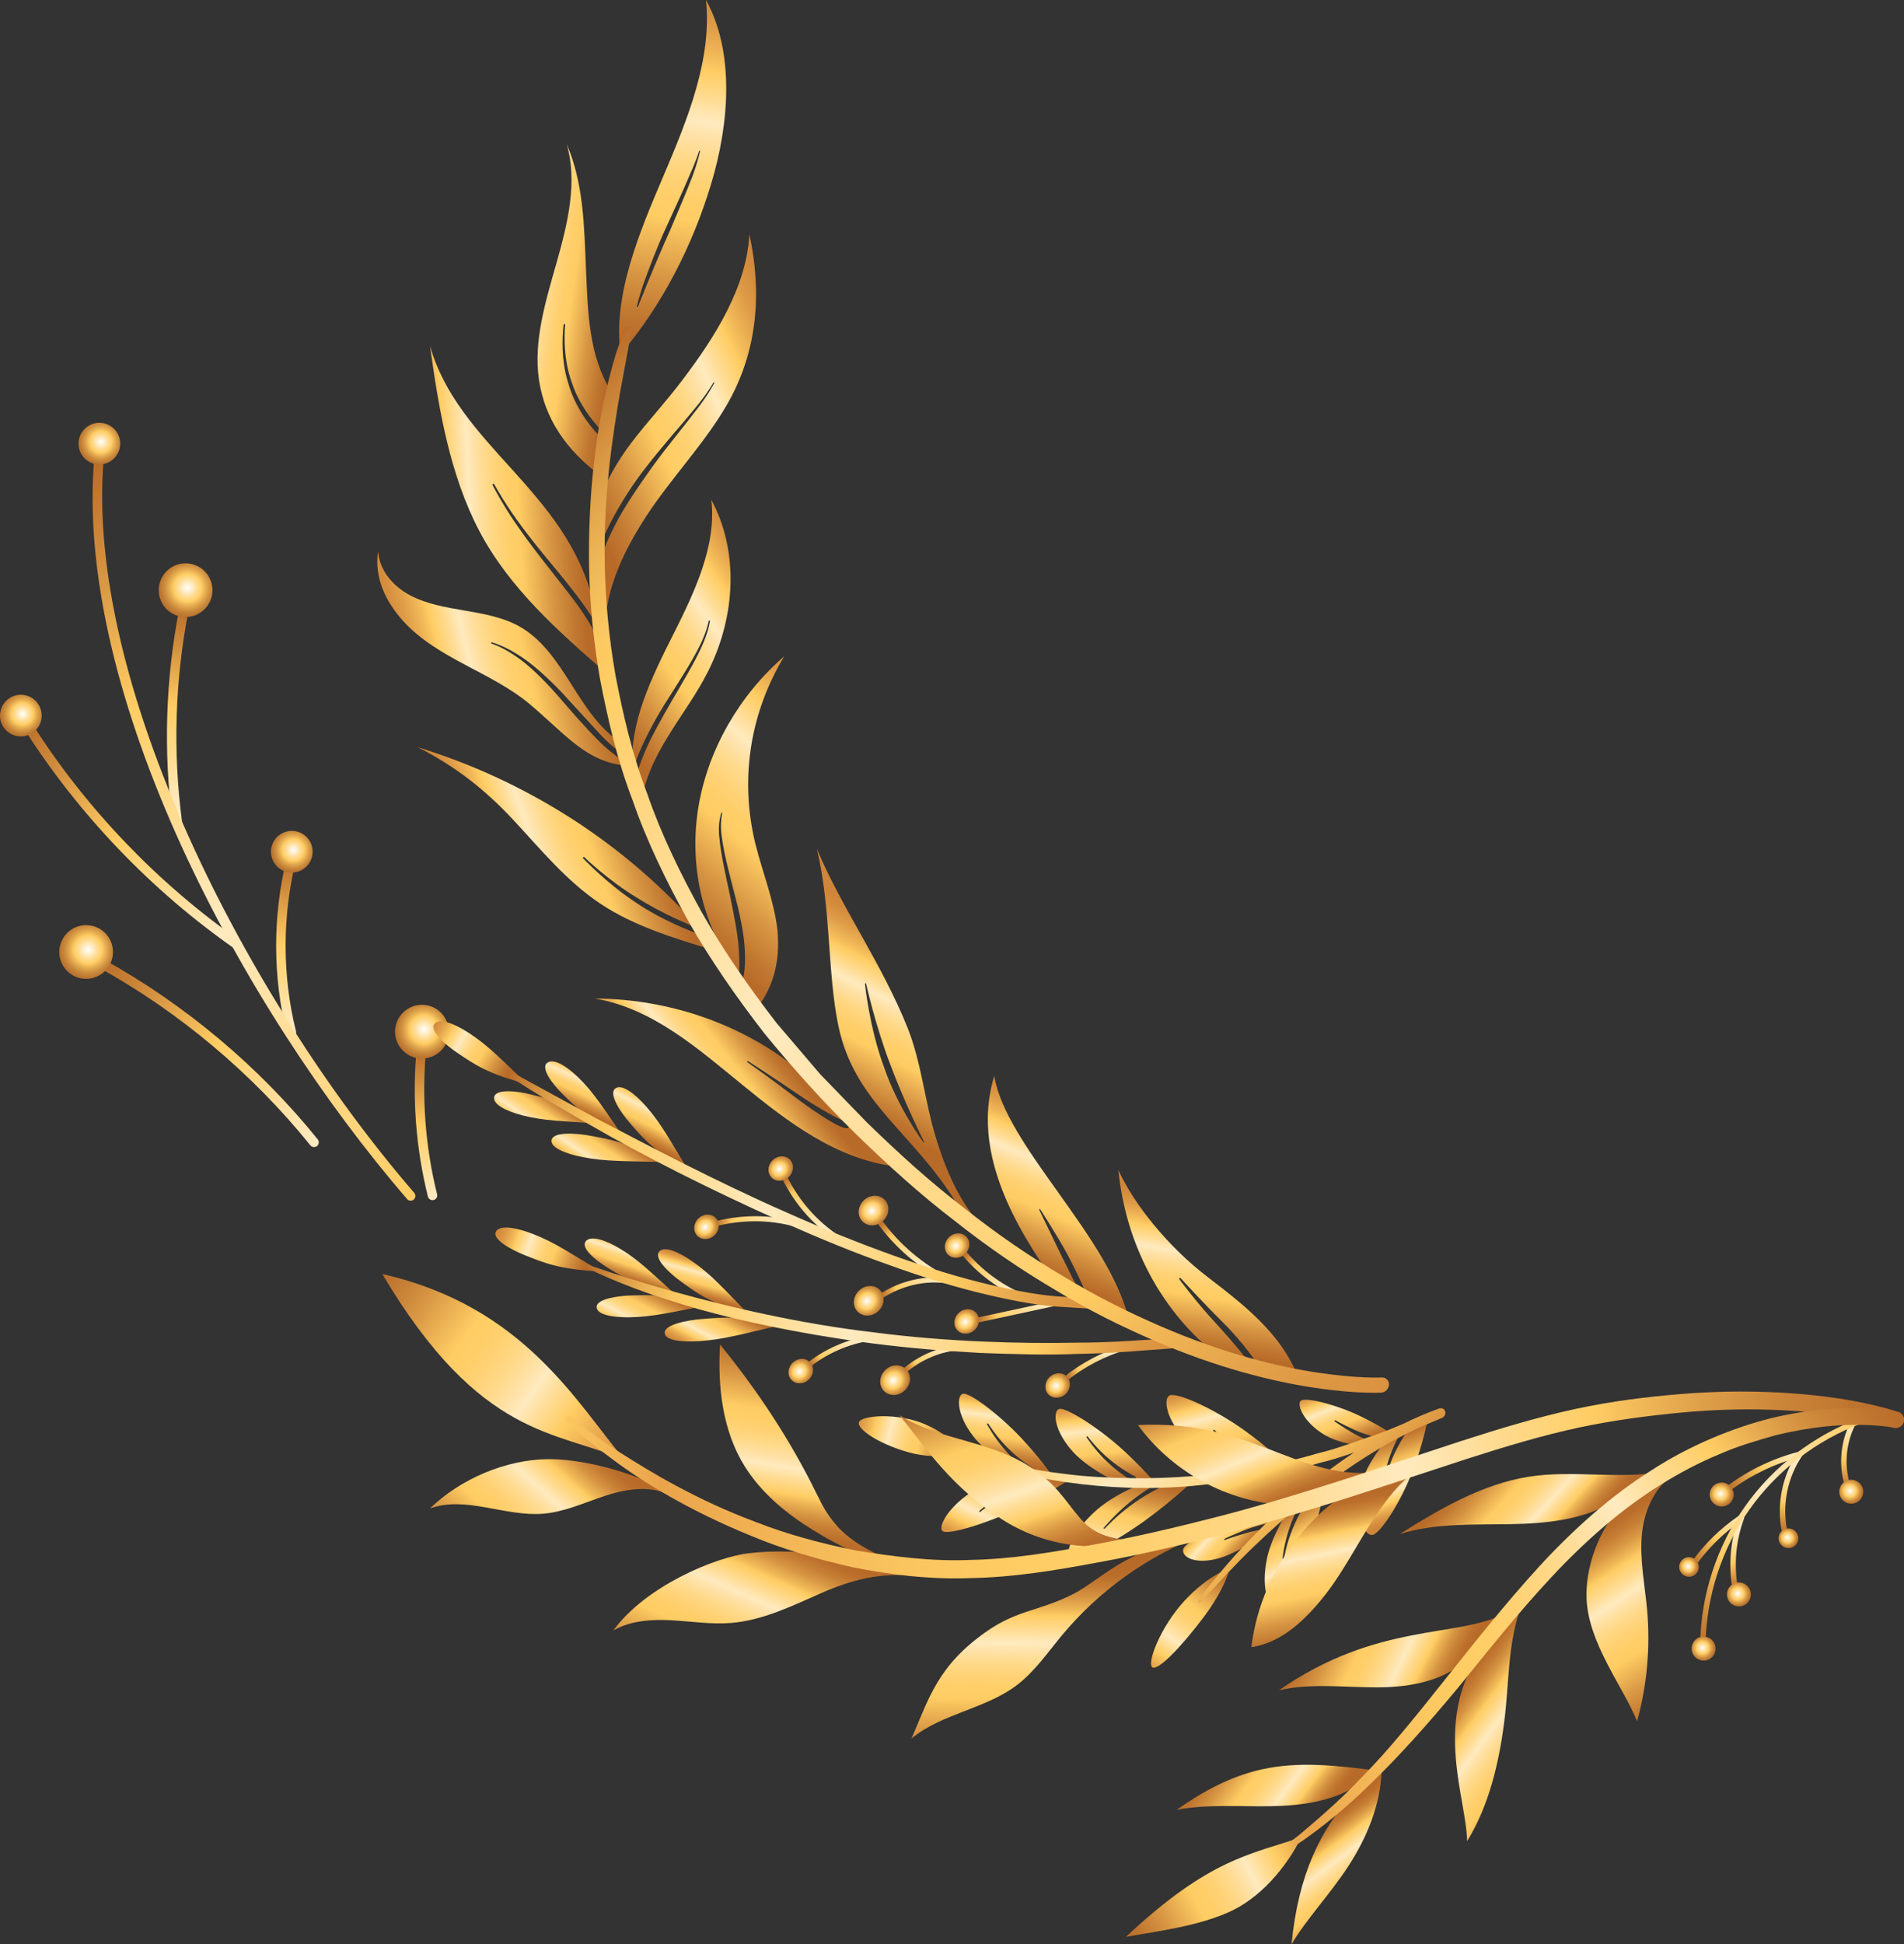 <?xml version="1.0" encoding="UTF-8"?><svg id="_レイヤー_2" xmlns="http://www.w3.org/2000/svg" width="247.985" height="253.189" xmlns:xlink="http://www.w3.org/1999/xlink" viewBox="0 0 247.985 253.189"><rect x="0" y="0" width="247.985" height="253.189" fill="#333333" stroke="none"/><defs><style>.cls-1{fill:url(#_裼隯澵_胙琅韃炅_11265-18);}.cls-2{fill:url(#_裼隯澵_胙琅韃炅_71);}.cls-3{fill:url(#_裼隯澵_胙琅韃炅_809-8);}.cls-4{fill:url(#_裼隯澵_胙琅韃炅_12-8);}.cls-5{fill:url(#_裼隯澵_胙琅韃炅_809-12);}.cls-6{fill:url(#_裼隯澵_胙琅韃炅_809-22);}.cls-7{fill:url(#_裼隯澵_胙琅韃炅_809-17);}.cls-8{fill:url(#_裼隯澵_胙琅韃炅_13862-10);}.cls-9{fill:url(#_裼隯澵_胙琅韃炅_809-27);}.cls-10{fill:url(#_裼隯澵_胙琅韃炅_57-2);}.cls-11{fill:url(#_裼隯澵_胙琅韃炅_809-24);}.cls-12{fill:url(#_裼隯澵_胙琅韃炅_13862-8);}.cls-13{fill:url(#_裼隯澵_胙琅韃炅_12-4);}.cls-14{fill:url(#_裼隯澵_胙琅韃炅_6-7);}.cls-15{fill:url(#_裼隯澵_胙琅韃炅_809-29);}.cls-16{fill:url(#_裼隯澵_胙琅韃炅_11265-16);}.cls-17{fill:url(#_裼隯澵_胙琅韃炅_11265-17);}.cls-18{fill:url(#_裼隯澵_胙琅韃炅_809-6);}.cls-19{fill:url(#_裼隯澵_胙琅韃炅_278-2);}.cls-20{fill:url(#_裼隯澵_胙琅韃炅_809-32);}.cls-21{fill:url(#_裼隯澵_胙琅韃炅_809-15);}.cls-22{fill:url(#_裼隯澵_胙琅韃炅_12);}.cls-23{fill:url(#_裼隯澵_胙琅韃炅_809-14);}.cls-24{fill:url(#_裼隯澵_胙琅韃炅_809-5);}.cls-25{fill:url(#_裼隯澵_胙琅韃炅_57);}.cls-26{fill:url(#_裼隯澵_胙琅韃炅_11265-19);}.cls-27{fill:url(#_裼隯澵_胙琅韃炅_13862-3);}.cls-28{fill:url(#_裼隯澵_胙琅韃炅_805-2);}.cls-29{fill:url(#_裼隯澵_胙琅韃炅_278);}.cls-30{fill:url(#_裼隯澵_胙琅韃炅_6-9);}.cls-31{fill:url(#_裼隯澵_胙琅韃炅_6-3);}.cls-32{fill:url(#_裼隯澵_胙琅韃炅_809-23);}.cls-33{fill:url(#_裼隯澵_胙琅韃炅_6-4);}.cls-34{fill:url(#_裼隯澵_胙琅韃炅_12-3);}.cls-35{fill:url(#_裼隯澵_胙琅韃炅_11265-11);}.cls-36{fill:url(#_裼隯澵_胙琅韃炅_11265-7);}.cls-37{fill:url(#_裼隯澵_胙琅韃炅_13862-7);}.cls-38{fill:url(#_裼隯澵_胙琅韃炅_809-11);}.cls-39{fill:url(#_裼隯澵_胙琅韃炅_71-2);}.cls-40{fill:url(#_裼隯澵_胙琅韃炅_13862-12);}.cls-41{fill:url(#_裼隯澵_胙琅韃炅_805-3);}.cls-42{fill:url(#_裼隯澵_胙琅韃炅_6-8);}.cls-43{fill:url(#_裼隯澵_胙琅韃炅_809-30);}.cls-44{fill:url(#_裼隯澵_胙琅韃炅_809);}.cls-45{fill:url(#_裼隯澵_胙琅韃炅_809-18);}.cls-46{fill:url(#_裼隯澵_胙琅韃炅_809-20);}.cls-47{fill:url(#_裼隯澵_胙琅韃炅_809-21);}.cls-48{fill:url(#_裼隯澵_胙琅韃炅_809-9);}.cls-49{fill:url(#_裼隯澵_胙琅韃炅_13862-4);}.cls-50{fill:url(#_裼隯澵_胙琅韃炅_11265-4);}.cls-51{fill:url(#_裼隯澵_胙琅韃炅_809-28);}.cls-52{fill:url(#_裼隯澵_胙琅韃炅_11265-2);}.cls-53{fill:url(#_裼隯澵_胙琅韃炅_12-6);}.cls-54{fill:url(#_裼隯澵_胙琅韃炅_809-26);}.cls-55{fill:url(#_裼隯澵_胙琅韃炅_13862-5);}.cls-56{fill:url(#_裼隯澵_胙琅韃炅_13862);}.cls-57{fill:url(#_裼隯澵_胙琅韃炅_12-10);}.cls-58{fill:url(#_裼隯澵_胙琅韃炅_11265-5);}.cls-59{fill:url(#_裼隯澵_胙琅韃炅_13862-9);}.cls-60{fill:url(#_裼隯澵_胙琅韃炅_11265-21);}.cls-61{fill:url(#_裼隯澵_胙琅韃炅_809-13);}.cls-62{fill:url(#_裼隯澵_胙琅韃炅_809-4);}.cls-63{fill:url(#_裼隯澵_胙琅韃炅_805);}.cls-64{fill:url(#_裼隯澵_胙琅韃炅_11265-6);}.cls-65{fill:url(#_裼隯澵_胙琅韃炅_6-5);}.cls-66{fill:url(#_裼隯澵_胙琅韃炅_809-33);}.cls-67{fill:url(#_裼隯澵_胙琅韃炅_11265-20);}.cls-68{fill:url(#_裼隯澵_胙琅韃炅_11265-14);}.cls-69{fill:url(#_裼隯澵_胙琅韃炅_11265-9);}.cls-70{fill:url(#_裼隯澵_胙琅韃炅_12-7);}.cls-71{fill:url(#_裼隯澵_胙琅韃炅_6-2);}.cls-72{fill:url(#_裼隯澵_胙琅韃炅_11265-10);}.cls-73{fill:url(#_裼隯澵_胙琅韃炅_11265-3);}.cls-74{fill:url(#_裼隯澵_胙琅韃炅_809-3);}.cls-75{fill:url(#_裼隯澵_胙琅韃炅_11265-12);}.cls-76{fill:url(#_裼隯澵_胙琅韃炅_6-6);}.cls-77{fill:url(#_裼隯澵_胙琅韃炅_809-31);}.cls-78{fill:url(#_裼隯澵_胙琅韃炅_809-7);}.cls-79{fill:url(#_裼隯澵_胙琅韃炅_11265);}.cls-80{fill:url(#_裼隯澵_胙琅韃炅_13862-6);}.cls-81{fill:url(#_裼隯澵_胙琅韃炅_805-4);}.cls-82{fill:url(#_裼隯澵_胙琅韃炅_13862-13);}.cls-83{fill:url(#_裼隯澵_胙琅韃炅_12-2);}.cls-84{fill:url(#_裼隯澵_胙琅韃炅_12-5);}.cls-85{fill:url(#_裼隯澵_胙琅韃炅_809-19);}.cls-86{fill:url(#_裼隯澵_胙琅韃炅_809-2);}.cls-87{fill:url(#_裼隯澵_胙琅韃炅_13862-2);}.cls-88{fill:url(#_裼隯澵_胙琅韃炅_809-25);}.cls-89{fill:url(#_裼隯澵_胙琅韃炅_13862-11);}.cls-90{fill:url(#_裼隯澵_胙琅韃炅_11265-15);}.cls-91{fill:url(#_裼隯澵_胙琅韃炅_809-10);}.cls-92{fill:url(#_裼隯澵_胙琅韃炅_809-16);}.cls-93{fill:url(#_裼隯澵_胙琅韃炅_11265-8);}.cls-94{fill:url(#_裼隯澵_胙琅韃炅_11265-13);}.cls-95{fill:url(#_裼隯澵_胙琅韃炅_12-9);}.cls-96{fill:url(#_裼隯澵_胙琅韃炅_6);}</style><linearGradient id="_裼隯澵_胙琅韃炅_12" x1="6368.812" y1="1519.052" x2="6365.345" y2="1544.863" gradientTransform="translate(6570.806 -41.46) rotate(-167.638) scale(1 -1)" gradientUnits="userSpaceOnUse"><stop offset="0" stop-color="#b86b29"/><stop offset=".189" stop-color="#cf8b3c"/><stop offset=".514" stop-color="#ffcd64"/><stop offset="1" stop-color="#ffeabf"/></linearGradient><linearGradient id="_裼隯澵_胙琅韃炅_12-2" x1="6387.19" y1="1538.718" x2="6355.408" y2="1560.483" xlink:href="#_裼隯澵_胙琅韃炅_12"/><linearGradient id="_裼隯澵_胙琅韃炅_12-3" x1="6348.598" y1="1547.967" x2="6344.746" y2="1570.118" xlink:href="#_裼隯澵_胙琅韃炅_12"/><linearGradient id="_裼隯澵_胙琅韃炅_12-4" x1="6326.865" y1="1569.01" x2="6321.664" y2="1587.502" xlink:href="#_裼隯澵_胙琅韃炅_12"/><linearGradient id="_裼隯澵_胙琅韃炅_12-5" x1="6369.649" y1="1565.838" x2="6337.868" y2="1583.559" xlink:href="#_裼隯澵_胙琅韃炅_12"/><linearGradient id="_裼隯澵_胙琅韃炅_278" x1="6387.788" y1="1504.72" x2="6328.27" y2="1590.242" gradientTransform="translate(6570.806 -41.46) rotate(-167.638) scale(1 -1)" gradientUnits="userSpaceOnUse"><stop offset="0" stop-color="#b86b29"/><stop offset=".112" stop-color="#cf8b3c"/><stop offset=".307" stop-color="#ffcd64"/><stop offset=".599" stop-color="#ffeabf"/><stop offset=".766" stop-color="#ffdd97"/><stop offset="1" stop-color="#ffcd64"/></linearGradient><radialGradient id="_裼隯澵_胙琅韃炅_11265" cx="6348.565" cy="1547.183" fx="6348.565" fy="1547.183" r="3.009" gradientTransform="translate(6570.806 -41.46) rotate(-167.638) scale(1 -1)" gradientUnits="userSpaceOnUse"><stop offset="0" stop-color="#fff"/><stop offset=".307" stop-color="#ffdd97"/><stop offset=".475" stop-color="#ffcd64"/><stop offset=".575" stop-color="#ecb556"/><stop offset=".757" stop-color="#cf9040"/><stop offset=".904" stop-color="#bd7932"/><stop offset=".996" stop-color="#b7712e"/></radialGradient><radialGradient id="_裼隯澵_胙琅韃炅_11265-2" cx="6384.424" cy="1500.642" fx="6384.424" fy="1500.642" r="3.009" xlink:href="#_裼隯澵_胙琅韃炅_11265"/><radialGradient id="_裼隯澵_胙琅韃炅_11265-3" cx="6386.831" cy="1537.424" fx="6386.831" fy="1537.424" r="3.009" xlink:href="#_裼隯澵_胙琅韃炅_11265"/><radialGradient id="_裼隯澵_胙琅韃炅_11265-4" cx="6326.952" cy="1566.362" fx="6326.952" fy="1566.362" r="3.879" xlink:href="#_裼隯澵_胙琅韃炅_11265"/><radialGradient id="_裼隯澵_胙琅韃炅_11265-5" cx="6371.896" cy="1565.592" fx="6371.896" fy="1565.592" r="3.879" xlink:href="#_裼隯澵_胙琅韃炅_11265"/><radialGradient id="_裼隯澵_胙琅韃炅_11265-6" cx="6369.328" cy="1516.795" fx="6369.328" fy="1516.795" r="3.879" xlink:href="#_裼隯澵_胙琅韃炅_11265"/><linearGradient id="_裼隯澵_胙琅韃炅_809" x1="1918.628" y1="-305.706" x2="1921.746" y2="-294.208" gradientTransform="translate(-1121.389 1678.64) rotate(-43.64)" gradientUnits="userSpaceOnUse"><stop offset="0" stop-color="#d0863a"/><stop offset=".05" stop-color="#d48c3d"/><stop offset=".118" stop-color="#df9d48"/><stop offset=".197" stop-color="#f2ba59"/><stop offset=".239" stop-color="#ffcd64"/><stop offset=".319" stop-color="#ffdd97"/><stop offset=".376" stop-color="#ffeabf"/><stop offset=".409" stop-color="#ffe3ac"/><stop offset=".474" stop-color="#ffda8c"/><stop offset=".538" stop-color="#ffd276"/><stop offset=".598" stop-color="#ffce68"/><stop offset=".651" stop-color="#ffcd64"/><stop offset=".653" stop-color="#fecc63"/><stop offset=".813" stop-color="#d89744"/><stop offset=".934" stop-color="#c07730"/><stop offset="1" stop-color="#b86b29"/></linearGradient><linearGradient id="_裼隯澵_胙琅韃炅_809-2" x1="1930.409" y1="-286.651" x2="1924.763" y2="-284.274" xlink:href="#_裼隯澵_胙琅韃炅_809"/><linearGradient id="_裼隯澵_胙琅韃炅_809-3" x1="1934.338" y1="-277.585" x2="1928.114" y2="-275.276" xlink:href="#_裼隯澵_胙琅韃炅_809"/><linearGradient id="_裼隯澵_胙琅韃炅_809-4" x1="1916.978" y1="-286.368" x2="1923.732" y2="-287.718" xlink:href="#_裼隯澵_胙琅韃炅_809"/><linearGradient id="_裼隯澵_胙琅韃炅_809-5" x1="1919.141" y1="-276.933" x2="1926.45" y2="-278.508" xlink:href="#_裼隯澵_胙琅韃炅_809"/><linearGradient id="_裼隯澵_胙琅韃炅_809-6" x1="1906.038" y1="-280.377" x2="1911.34" y2="-268.872" xlink:href="#_裼隯澵_胙琅韃炅_809"/><linearGradient id="_裼隯澵_胙琅韃炅_809-7" x1="1918.745" y1="-266.579" x2="1914.137" y2="-264.128" xlink:href="#_裼隯澵_胙琅韃炅_809"/><linearGradient id="_裼隯澵_胙琅韃炅_809-8" x1="1923.639" y1="-258.332" x2="1919.41" y2="-255.737" xlink:href="#_裼隯澵_胙琅韃炅_809"/><linearGradient id="_裼隯澵_胙琅韃炅_809-9" x1="1908.606" y1="-257.538" x2="1916.272" y2="-260.131" xlink:href="#_裼隯澵_胙琅韃炅_809"/><linearGradient id="_裼隯澵_胙琅韃炅_809-10" x1="1914.473" y1="-249.395" x2="1921.536" y2="-251.749" xlink:href="#_裼隯澵_胙琅韃炅_809"/><linearGradient id="_裼隯澵_胙琅韃炅_6" x1="1926.789" y1="-260.916" x2="1933.539" y2="-255.827" gradientTransform="translate(-1121.389 1678.64) rotate(-43.64)" gradientUnits="userSpaceOnUse"><stop offset="0" stop-color="#b86b29"/><stop offset=".057" stop-color="#c07730"/><stop offset=".162" stop-color="#d89744"/><stop offset=".301" stop-color="#fecc63"/><stop offset=".302" stop-color="#ffcd64"/><stop offset="1" stop-color="#ffeabf"/></linearGradient><linearGradient id="_裼隯澵_胙琅韃炅_6-2" x1="1943.891" y1="-246.711" x2="1943.644" y2="-238.812" xlink:href="#_裼隯澵_胙琅韃炅_6"/><linearGradient id="_裼隯澵_胙琅韃炅_6-3" x1="1939.123" y1="-259.379" x2="1937.542" y2="-251.425" xlink:href="#_裼隯澵_胙琅韃炅_6"/><linearGradient id="_裼隯澵_胙琅韃炅_6-4" x1="1936.314" y1="-239.314" x2="1943.215" y2="-235.863" xlink:href="#_裼隯澵_胙琅韃炅_6"/><linearGradient id="_裼隯澵_胙琅韃炅_6-5" x1="1948.6" y1="-236.237" x2="1949.144" y2="-229.118" xlink:href="#_裼隯澵_胙琅韃炅_6"/><linearGradient id="_裼隯澵_胙琅韃炅_6-6" x1="1943.348" y1="-228.927" x2="1951.276" y2="-223.748" xlink:href="#_裼隯澵_胙琅韃炅_6"/><linearGradient id="_裼隯澵_胙琅韃炅_6-7" x1="1923.402" y1="-239.091" x2="1929.717" y2="-237.687" xlink:href="#_裼隯澵_胙琅韃炅_6"/><linearGradient id="_裼隯澵_胙琅韃炅_6-8" x1="1931.956" y1="-230.195" x2="1937.734" y2="-228.845" xlink:href="#_裼隯澵_胙琅韃炅_6"/><linearGradient id="_裼隯澵_胙琅韃炅_6-9" x1="1946.501" y1="-214.688" x2="1953.107" y2="-213.659" xlink:href="#_裼隯澵_胙琅韃炅_6"/><linearGradient id="_裼隯澵_胙琅韃炅_805" x1="1921.129" y1="-294.09" x2="1952.889" y2="-219.384" gradientTransform="translate(-1121.389 1678.64) rotate(-43.64)" gradientUnits="userSpaceOnUse"><stop offset="0" stop-color="#b86b29"/><stop offset=".008" stop-color="#bc712c"/><stop offset=".063" stop-color="#d99844"/><stop offset=".113" stop-color="#edb555"/><stop offset=".156" stop-color="#fac660"/><stop offset=".188" stop-color="#ffcd64"/><stop offset=".467" stop-color="#ffeabf"/><stop offset=".598" stop-color="#ffdd97"/><stop offset=".781" stop-color="#ffcd64"/><stop offset=".866" stop-color="#ecaf51"/><stop offset=".947" stop-color="#de9944"/><stop offset="1" stop-color="#da9240"/></linearGradient><linearGradient id="_裼隯澵_胙琅韃炅_805-2" x1="1911.289" y1="-269.071" x2="1956.727" y2="-207.945" xlink:href="#_裼隯澵_胙琅韃炅_805"/><radialGradient id="_裼隯澵_胙琅韃炅_11265-7" cx="1943.365" cy="-460.369" fx="1943.365" fy="-460.369" r="2.391" gradientTransform="translate(-1004.368 1801.352) rotate(-43.64) scale(1 .908)" xlink:href="#_裼隯澵_胙琅韃炅_11265"/><radialGradient id="_裼隯澵_胙琅韃炅_11265-8" cx="1934.802" cy="-451.479" fx="1934.802" fy="-451.479" r="2.391" gradientTransform="translate(-1004.368 1801.352) rotate(-43.64) scale(1 .908)" xlink:href="#_裼隯澵_胙琅韃炅_11265"/><radialGradient id="_裼隯澵_胙琅韃炅_11265-9" cx="1930.154" cy="-440.633" fx="1930.154" fy="-440.633" r="2.391" gradientTransform="translate(-1004.368 1801.352) rotate(-43.64) scale(1 .908)" xlink:href="#_裼隯澵_胙琅韃炅_11265"/><radialGradient id="_裼隯澵_胙琅韃炅_11265-10" cx="1926.192" cy="-475.16" fx="1926.192" fy="-475.16" r="1.974" gradientTransform="translate(-1834.335 591.119) scale(1 .908)" xlink:href="#_裼隯澵_胙琅韃炅_11265"/><radialGradient id="_裼隯澵_胙琅韃炅_11265-11" cx="1938.424" cy="-473.856" fx="1938.424" fy="-473.856" r="1.974" gradientTransform="translate(-1836.898 582.349) scale(1 .908)" xlink:href="#_裼隯澵_胙琅韃炅_11265"/><radialGradient id="_裼隯澵_胙琅韃炅_11265-12" cx="1948.129" cy="-448.412" fx="1948.129" fy="-448.412" r="1.974" gradientTransform="translate(-1823.63 569.266) scale(1 .908)" xlink:href="#_裼隯澵_胙琅韃炅_11265"/><radialGradient id="_裼隯澵_胙琅韃炅_11265-13" cx="1922.114" cy="-450.858" fx="1922.114" fy="-450.858" r="1.974" gradientTransform="translate(-1817.975 587.833) scale(1 .908)" xlink:href="#_裼隯澵_胙琅韃炅_11265"/><radialGradient id="_裼隯澵_胙琅韃炅_11265-14" cx="1945.03" cy="-423.947" fx="1945.03" fy="-423.947" r="1.974" gradientTransform="translate(-1807.438 565.264) scale(1 .908)" xlink:href="#_裼隯澵_胙琅韃炅_11265"/><radialGradient id="_裼隯澵_胙琅韃炅_11265-15" cx="1942.214" cy="-439.594" fx="1942.214" fy="-439.594" r="1.974" gradientTransform="translate(-1816.468 571.135) scale(1 .908)" xlink:href="#_裼隯澵_胙琅韃炅_11265"/><linearGradient id="_裼隯澵_胙琅韃炅_809-11" x1="1091.378" y1="-174.453" x2="1108.657" y2="-180.212" gradientTransform="translate(-621.402 1011.717) rotate(-36.742)" xlink:href="#_裼隯澵_胙琅韃炅_809"/><linearGradient id="_裼隯澵_胙琅韃炅_809-12" x1="1922.599" y1="-230.793" x2="1929.985" y2="-218.305" xlink:href="#_裼隯澵_胙琅韃炅_809"/><linearGradient id="_裼隯澵_胙琅韃炅_809-13" x1="1960.204" y1="-202.071" x2="1954.264" y2="-190.966" xlink:href="#_裼隯澵_胙琅韃炅_809"/><linearGradient id="_裼隯澵_胙琅韃炅_809-14" x1="1948.12" y1="-210.225" x2="1941.378" y2="-201.538" xlink:href="#_裼隯澵_胙琅韃炅_809"/><linearGradient id="_裼隯澵_胙琅韃炅_809-15" x1="1940.343" y1="-219.008" x2="1933.051" y2="-213.019" xlink:href="#_裼隯澵_胙琅韃炅_809"/><linearGradient id="_裼隯澵_胙琅韃炅_809-16" x1="1922.516" y1="-206.239" x2="1934.866" y2="-210.944" xlink:href="#_裼隯澵_胙琅韃炅_809"/><linearGradient id="_裼隯澵_胙琅韃炅_809-17" x1="1932.332" y1="-191.456" x2="1944.348" y2="-199.076" xlink:href="#_裼隯澵_胙琅韃炅_809"/><linearGradient id="_裼隯澵_胙琅韃炅_809-18" x1="1971.275" y1="-191.055" x2="1968.065" y2="-182.967" xlink:href="#_裼隯澵_胙琅韃炅_809"/><linearGradient id="_裼隯澵_胙琅韃炅_809-19" x1="1966.69" y1="-171.179" x2="1971.103" y2="-181.247" xlink:href="#_裼隯澵_胙琅韃炅_809"/><linearGradient id="_裼隯澵_胙琅韃炅_809-20" x1="1952.255" y1="-173.18" x2="1954.831" y2="-183.212" xlink:href="#_裼隯澵_胙琅韃炅_809"/><linearGradient id="_裼隯澵_胙琅韃炅_809-21" x1="1948.78" y1="-190.298" x2="1949.31" y2="-182.872" xlink:href="#_裼隯澵_胙琅韃炅_809"/><linearGradient id="_裼隯澵_胙琅韃炅_809-22" x1="2038.391" y1="-378.697" x2="2000.618" y2="-349.968" xlink:href="#_裼隯澵_胙琅韃炅_809"/><linearGradient id="_裼隯澵_胙琅韃炅_809-23" x1="1989.147" y1="-369.606" x2="1999.877" y2="-355.934" xlink:href="#_裼隯澵_胙琅韃炅_809"/><linearGradient id="_裼隯澵_胙琅韃炅_809-24" x1="1961.683" y1="-356.048" x2="1979.233" y2="-340.951" xlink:href="#_裼隯澵_胙琅韃炅_809"/><linearGradient id="_裼隯澵_胙琅韃炅_809-25" x1="2012.66" y1="-332.509" x2="1981.213" y2="-343.582" xlink:href="#_裼隯澵_胙琅韃炅_809"/><linearGradient id="_裼隯澵_胙琅韃炅_809-26" x1="1946.048" y1="-340.738" x2="1968.53" y2="-327.691" xlink:href="#_裼隯澵_胙琅韃炅_809"/><linearGradient id="_裼隯澵_胙琅韃炅_809-27" x1="1991.591" y1="-315.99" x2="1963.321" y2="-320.373" xlink:href="#_裼隯澵_胙琅韃炅_809"/><linearGradient id="_裼隯澵_胙琅韃炅_809-28" x1="1935.138" y1="-315.512" x2="1957.837" y2="-305.379" xlink:href="#_裼隯澵_胙琅韃炅_809"/><linearGradient id="_裼隯澵_胙琅韃炅_809-29" x1="1988.58" y1="-295.076" x2="1951.578" y2="-292.064" xlink:href="#_裼隯澵_胙琅韃炅_809"/><linearGradient id="_裼隯澵_胙琅韃炅_809-30" x1="1932.868" y1="-272.973" x2="1948.782" y2="-271.345" xlink:href="#_裼隯澵_胙琅韃炅_809"/><linearGradient id="_裼隯澵_胙琅韃炅_809-31" x1="1973.651" y1="-265.997" x2="1951.158" y2="-258.203" xlink:href="#_裼隯澵_胙琅韃炅_809"/><linearGradient id="_裼隯澵_胙琅韃炅_809-32" x1="1972.655" y1="-237.24" x2="1953.521" y2="-228.72" xlink:href="#_裼隯澵_胙琅韃炅_809"/><linearGradient id="_裼隯澵_胙琅韃炅_809-33" x1="1977.205" y1="-218.254" x2="1961.578" y2="-206.187" xlink:href="#_裼隯澵_胙琅韃炅_809"/><linearGradient id="_裼隯澵_胙琅韃炅_805-3" x1="1974.357" y1="-354.173" x2="1974.357" y2="-185.27" xlink:href="#_裼隯澵_胙琅韃炅_805"/><linearGradient id="_裼隯澵_胙琅韃炅_805-4" x1="1954.244" y1="-222.742" x2="1954.244" y2="-175.982" xlink:href="#_裼隯澵_胙琅韃炅_805"/><linearGradient id="_裼隯澵_胙琅韃炅_71" x1="-555.188" y1="-320.758" x2="-537.19" y2="-283.434" gradientTransform="translate(689.436 182.298) rotate(-28.569)" gradientUnits="userSpaceOnUse"><stop offset="0" stop-color="#b86b29"/><stop offset=".066" stop-color="#c07730"/><stop offset=".187" stop-color="#d89744"/><stop offset=".347" stop-color="#fecc63"/><stop offset=".349" stop-color="#ffcd64"/><stop offset=".402" stop-color="#ffce68"/><stop offset=".462" stop-color="#ffd276"/><stop offset=".526" stop-color="#ffda8c"/><stop offset=".591" stop-color="#ffe3ac"/><stop offset=".624" stop-color="#ffeabf"/><stop offset=".681" stop-color="#ffdd97"/><stop offset=".761" stop-color="#ffcd64"/><stop offset=".859" stop-color="#ebad51"/><stop offset=".944" stop-color="#df9845"/><stop offset="1" stop-color="#db9141"/></linearGradient><linearGradient id="_裼隯澵_胙琅韃炅_13862" x1="-562.617" y1="-278.981" x2="-540.073" y2="-287.157" gradientTransform="translate(689.436 182.298) rotate(-28.569)" gradientUnits="userSpaceOnUse"><stop offset="0" stop-color="#b86b29"/><stop offset=".066" stop-color="#c07730"/><stop offset=".187" stop-color="#d89744"/><stop offset=".347" stop-color="#fecc63"/><stop offset=".349" stop-color="#ffcd64"/><stop offset=".402" stop-color="#ffce68"/><stop offset=".462" stop-color="#ffd276"/><stop offset=".526" stop-color="#ffda8c"/><stop offset=".591" stop-color="#ffe3ac"/><stop offset=".624" stop-color="#ffeabf"/><stop offset=".681" stop-color="#ffdd97"/><stop offset=".761" stop-color="#ffcd64"/><stop offset=".793" stop-color="#efb756"/><stop offset=".851" stop-color="#d79643"/><stop offset=".906" stop-color="#c67e34"/><stop offset=".957" stop-color="#bb6f2b"/><stop offset="1" stop-color="#b86b29"/></linearGradient><linearGradient id="_裼隯澵_胙琅韃炅_13862-2" x1="-507.914" y1="-283.632" x2="-523.257" y2="-263.863" xlink:href="#_裼隯澵_胙琅韃炅_13862"/><linearGradient id="_裼隯澵_胙琅韃炅_13862-3" x1="-542.858" y1="-249.674" x2="-523.533" y2="-264.426" xlink:href="#_裼隯澵_胙琅韃炅_13862"/><linearGradient id="_裼隯澵_胙琅韃炅_13862-4" x1="-507.853" y1="-221.606" x2="-494.855" y2="-244.661" xlink:href="#_裼隯澵_胙琅韃炅_13862"/><linearGradient id="_裼隯澵_胙琅韃炅_13862-5" x1="-491.236" y1="-272.109" x2="-495.809" y2="-245.555" xlink:href="#_裼隯澵_胙琅韃炅_13862"/><linearGradient id="_裼隯澵_胙琅韃炅_13862-6" x1="-465.258" y1="-218.459" x2="-459.963" y2="-235.467" xlink:href="#_裼隯澵_胙琅韃炅_13862"/><linearGradient id="_裼隯澵_胙琅韃炅_13862-7" x1="-463.668" y1="-257.105" x2="-465.734" y2="-237.927" xlink:href="#_裼隯澵_胙琅韃炅_13862"/><linearGradient id="_裼隯澵_胙琅韃炅_12-6" x1="-416.167" y1="-199.945" x2="-416.167" y2="-206.363" gradientTransform="translate(689.436 182.298) rotate(-28.569)" xlink:href="#_裼隯澵_胙琅韃炅_12"/><linearGradient id="_裼隯澵_胙琅韃炅_12-7" x1="-407.286" y1="-202.657" x2="-405.515" y2="-210.513" gradientTransform="translate(689.436 182.298) rotate(-28.569)" xlink:href="#_裼隯澵_胙琅韃炅_12"/><linearGradient id="_裼隯澵_胙琅韃炅_12-8" x1="-398.485" y1="-203.878" x2="-396.272" y2="-211.734" gradientTransform="translate(689.436 182.298) rotate(-28.569)" xlink:href="#_裼隯澵_胙琅韃炅_12"/><linearGradient id="_裼隯澵_胙琅韃炅_12-9" x1="-422.317" y1="-206.634" x2="-413.527" y2="-206.634" gradientTransform="translate(689.436 182.298) rotate(-28.569)" xlink:href="#_裼隯澵_胙琅韃炅_12"/><linearGradient id="_裼隯澵_胙琅韃炅_12-10" x1="-413.301" y1="-212.727" x2="-403.676" y2="-210.736" gradientTransform="translate(689.436 182.298) rotate(-28.569)" xlink:href="#_裼隯澵_胙琅韃炅_12"/><linearGradient id="_裼隯澵_胙琅韃炅_278-2" x1="-427.18" y1="-197.603" x2="-394.983" y2="-214.199" gradientTransform="translate(689.436 182.298) rotate(-28.569)" xlink:href="#_裼隯澵_胙琅韃炅_278"/><radialGradient id="_裼隯澵_胙琅韃炅_11265-16" cx="-426.187" cy="-195.32" fx="-426.187" fy="-195.32" r="1.729" gradientTransform="translate(689.436 182.298) rotate(-28.569)" xlink:href="#_裼隯澵_胙琅韃炅_11265"/><radialGradient id="_裼隯澵_胙琅韃炅_11265-17" cx="-414.524" cy="-211.814" fx="-414.524" fy="-211.814" r="1.728" gradientTransform="translate(689.436 182.298) rotate(-28.569)" xlink:href="#_裼隯澵_胙琅韃炅_11265"/><radialGradient id="_裼隯澵_胙琅韃炅_11265-18" cx="-399.529" cy="-204.067" fx="-399.529" fy="-204.067" r="1.728" gradientTransform="translate(689.436 182.298) rotate(-28.569)" xlink:href="#_裼隯澵_胙琅韃炅_11265"/><radialGradient id="_裼隯澵_胙琅韃炅_11265-19" cx="-418.773" cy="-199.318" fx="-418.773" fy="-199.318" r="1.728" gradientTransform="translate(689.436 182.298) rotate(-28.569)" xlink:href="#_裼隯澵_胙琅韃炅_11265"/><radialGradient id="_裼隯澵_胙琅韃炅_11265-20" cx="-409.595" cy="-202.621" fx="-409.595" fy="-202.621" r="1.418" gradientTransform="translate(689.436 182.298) rotate(-28.569)" xlink:href="#_裼隯澵_胙琅韃炅_11265"/><radialGradient id="_裼隯澵_胙琅韃炅_11265-21" cx="-422.757" cy="-205.537" fx="-422.757" fy="-205.537" r="1.418" gradientTransform="translate(689.436 182.298) rotate(-28.569)" xlink:href="#_裼隯澵_胙琅韃炅_11265"/><linearGradient id="_裼隯澵_胙琅韃炅_13862-8" x1="-479.857" y1="-185.306" x2="-481.774" y2="-198.878" xlink:href="#_裼隯澵_胙琅韃炅_13862"/><linearGradient id="_裼隯澵_胙琅韃炅_13862-9" x1="-449.519" y1="-188.709" x2="-457.485" y2="-205.969" xlink:href="#_裼隯澵_胙琅韃炅_13862"/><linearGradient id="_裼隯澵_胙琅韃炅_13862-10" x1="-426.988" y1="-190.39" x2="-429.021" y2="-215.976" xlink:href="#_裼隯澵_胙琅韃炅_13862"/><linearGradient id="_裼隯澵_胙琅韃炅_13862-11" x1="-487.444" y1="-213.624" x2="-480.921" y2="-199.306" xlink:href="#_裼隯澵_胙琅韃炅_13862"/><linearGradient id="_裼隯澵_胙琅韃炅_13862-12" x1="-468.176" y1="-222.97" x2="-456.764" y2="-206.751" xlink:href="#_裼隯澵_胙琅韃炅_13862"/><linearGradient id="_裼隯澵_胙琅韃炅_13862-13" x1="-439.477" y1="-230.603" x2="-434.166" y2="-215.261" xlink:href="#_裼隯澵_胙琅韃炅_13862"/><linearGradient id="_裼隯澵_胙琅韃炅_57" x1="-547.487" y1="-285.149" x2="-391.408" y2="-200.766" gradientTransform="translate(689.436 182.298) rotate(-28.569)" gradientUnits="userSpaceOnUse"><stop offset="0" stop-color="#ffcd64"/><stop offset=".021" stop-color="#f8c05c"/><stop offset=".078" stop-color="#eaa44b"/><stop offset=".157" stop-color="#f2b455"/><stop offset=".269" stop-color="#fbc660"/><stop offset=".349" stop-color="#ffcd64"/><stop offset=".402" stop-color="#ffce68"/><stop offset=".462" stop-color="#ffd276"/><stop offset=".526" stop-color="#ffda8c"/><stop offset=".591" stop-color="#ffe3ac"/><stop offset=".624" stop-color="#ffeabf"/><stop offset=".681" stop-color="#ffdd97"/><stop offset=".761" stop-color="#ffcd64"/><stop offset=".831" stop-color="#e2a54c"/><stop offset=".901" stop-color="#cb8539"/><stop offset=".96" stop-color="#bd722d"/><stop offset="1" stop-color="#b86b29"/></linearGradient><linearGradient id="_裼隯澵_胙琅韃炅_57-2" x1="-491.27" y1="-204.439" x2="-387.71" y2="-215.282" xlink:href="#_裼隯澵_胙琅韃炅_57"/><linearGradient id="_裼隯澵_胙琅韃炅_71-2" x1="-510.14" y1="-197.424" x2="-480.893" y2="-197.424" xlink:href="#_裼隯澵_胙琅韃炅_71"/></defs><g id="_レイヤー_2-2"><path class="cls-22" d="M22.966,107.683c.07.015.137.017.213.01.336-.043.577-.354.528-.692-1.208-9.163-.922-18.424.847-27.507.066-.331-.148-.649-.471-.72l-.012-.003c-.336-.067-.661.151-.721.483-1.799,9.219-2.089,18.608-.862,27.911.036.261.231.464.479.518Z"/><path class="cls-83" d="M30.811,123.65c.235.052.488-.035.639-.248.191-.28.121-.664-.156-.86-10.717-7.476-20.1-17.265-27.12-28.313-.184-.287-.567-.365-.85-.193-.287.184-.377.565-.193.851,7.112,11.185,16.605,21.097,27.46,28.671.07.046.144.075.22.091Z"/><path class="cls-34" d="M37.818,135.03c.089.019.187.023.277,0,.333-.082.536-.419.453-.745-1.783-7.212-1.8-14.845-.05-22.066.084-.326-.12-.661-.453-.74l-.012-.003c-.33-.072-.651.128-.729.457-1.802,7.412-1.781,15.242.047,22.644.06.234.244.404.468.453Z"/><path class="cls-13" d="M56.199,156.266c.087.019.186.022.277-.001.332-.081.535-.418.453-.745-1.55-6.255-2.028-12.676-1.413-19.086.025-.339-.185-.619-.554-.676-.339-.031-.64.217-.677.555-.629,6.554-.137,13.113,1.446,19.499.059.235.243.405.467.455Z"/><path class="cls-84" d="M40.773,149.354c.177.039.37,0,.52-.12.263-.213.304-.599.092-.867-7.657-9.486-17.338-17.61-27.997-23.495-.303-.166-.677-.062-.836.243-.163.296-.054.672.243.835,10.521,5.806,20.076,13.829,27.631,23.194.092.112.213.181.348.211Z"/><path class="cls-29" d="M53.355,156.333c.182.04.382-.003.534-.136.258-.221.287-.608.061-.868C31.975,129.863,11.022,88.853,13.507,59.745c.026-.339-.257-.598-.561-.671-.339-.025-.64.223-.671.561-2.629,30.826,19.276,71.633,40.747,96.502.087.106.21.169.333.196Z"/><path class="cls-79" d="M35.353,110.327c-.321,1.464.606,2.912,2.072,3.233s2.912-.606,3.233-2.07-.606-2.912-2.07-3.233c-1.465-.321-2.913.605-3.234,2.07Z"/><circle class="cls-52" cx="12.942" cy="57.769" r="2.715"/><path class="cls-73" d="M.063,92.602c-.321,1.464.606,2.912,2.072,3.233s2.912-.606,3.233-2.07-.606-2.913-2.07-3.234c-1.465-.321-2.913.606-3.234,2.071Z"/><path class="cls-50" d="M51.536,133.592c-.414,1.889.782,3.754,2.669,4.167,1.889.414,3.755-.78,4.169-2.669s-.782-3.754-2.67-4.168-3.754.782-4.167,2.669Z"/><circle class="cls-58" cx="11.218" cy="123.967" r="3.499"/><circle class="cls-64" cx="24.173" cy="76.852" r="3.499"/><path class="cls-44" d="M59.598,137.122c-1.601-1.07-3.682-2.906-3.032-3.778.638-.856,2.677-.043,4.63,1.248,2.53,1.674,4.062,3.347,7.49,6.579-5.165-1.307-6.964-2.629-9.087-4.049Z"/><path class="cls-86" d="M73.234,142.424c-1.269-1.249-2.817-3.285-2-3.997.802-.698,2.546.378,4.097,1.887,2.011,1.956,3.075,3.755,5.576,7.305-4.591-2.026-5.989-3.539-7.673-5.195Z"/><path class="cls-74" d="M82.045,146.241c-1.249-1.434-2.767-3.745-1.948-4.47.803-.711,2.526.564,4.052,2.301,1.978,2.25,3.018,4.273,5.467,8.288-4.54-2.483-5.914-4.214-7.571-6.119Z"/><path class="cls-62" d="M69.103,142.505c-1.786-.439-4.449-.724-4.726.295-.273,1.001,1.579,1.915,3.746,2.459,2.809.706,5.016.708,9.562,1.043-4.115-2.798-6.213-3.214-8.582-3.797Z"/><path class="cls-24" d="M76.941,147.902c-1.928-.362-4.798-.534-5.086.491-.282,1.006,1.721,1.837,4.06,2.288,3.033.584,5.41.494,10.308.636-4.46-2.609-6.724-2.935-9.282-3.415Z"/><path class="cls-18" d="M68.347,163.444c-1.811-.718-4.252-2.079-3.773-3.044.469-.947,2.667-.564,4.873.298,2.858,1.117,4.719,2.428,8.781,4.871-5.42-.252-7.477-1.173-9.88-2.125Z"/><path class="cls-78" d="M79.113,165.063c-1.529-.932-3.5-2.563-2.834-3.414.654-.835,2.621-.167,4.485.957,2.417,1.457,3.857,2.959,7.097,5.841-5.007-.987-6.72-2.147-8.749-3.384Z"/><path class="cls-3" d="M88.708,166.891c-1.548-1.116-3.547-3.014-2.882-3.879.653-.848,2.639.017,4.527,1.363,2.446,1.745,3.909,3.467,7.195,6.805-5.053-1.435-6.787-2.809-8.841-4.29Z"/><path class="cls-48" d="M82.315,168.687c-1.884.046-4.597.462-4.608,1.494-.011,1.011,2.062,1.397,4.351,1.352,2.967-.058,5.155-.623,9.748-1.477-4.804-1.576-6.991-1.429-9.491-1.369Z"/><path class="cls-91" d="M91.484,171.754c-2.004.155-4.894.731-4.914,1.771-.019,1.02,2.182,1.288,4.618,1.11,3.157-.23,5.49-.925,10.382-2.051-5.098-1.31-7.426-1.035-10.086-.829Z"/><path class="cls-96" d="M104.65,159.879c-.093.089-.226.126-.346.088-3.423-1.132-7.333-1.24-11.01-.299-.181.046-.352-.06-.38-.236-.028-.177.092-.351.276-.403,3.798-.971,7.84-.862,11.374.309.169.055.25.242.176.414-.022.05-.052.093-.089.128Z"/><path class="cls-71" d="M123.86,166.973c-.105.1-.261.134-.386.07-3.653-1.805-6.831-4.489-9.191-7.764-.099-.144-.072-.335.093-.467.152-.115.36-.093.462.048,2.303,3.199,5.409,5.823,8.976,7.587.157.076.208.273.114.439-.015.032-.04.06-.067.086Z"/><path class="cls-31" d="M110.216,162.018c-.113.108-.277.137-.406.06-3.484-2.059-6.249-5.081-7.998-8.736-.078-.16.014-.363.165-.45.166-.091.363-.036.438.121,1.7,3.548,4.389,6.486,7.774,8.491.149.088.187.289.082.449-.016.023-.036.046-.055.065Z"/><path class="cls-33" d="M124.784,167.259c-.088.084-.214.124-.333.093-3.149-.85-6.887-.136-9.758,1.862-.158.108-.359.079-.456-.066-.092-.146-.057-.354.111-.462,3.041-2.119,6.999-2.872,10.336-1.972.17.046.258.226.195.405-.02.053-.053.101-.095.141Z"/><path class="cls-65" d="M133.396,169.072c-.1.096-.246.133-.37.077-3.026-1.299-5.719-3.31-7.782-5.811-.108-.127-.084-.323.048-.45l.017-.016c.143-.124.353-.115.464.02,2.004,2.43,4.62,4.383,7.561,5.648.164.069.226.261.138.429-.019.039-.046.074-.076.102Z"/><path class="cls-76" d="M137.419,169.994c-.049.047-.109.082-.176.096l-10.278,2.218c-.183.039-.349-.071-.37-.251-.023-.181.106-.36.289-.394l10.278-2.218c.183-.038.348.071.37.25.014.113-.032.222-.113.299Z"/><path class="cls-14" d="M113.623,174.483c-.054.051-.125.09-.201.098-2.944.416-5.871,1.72-8.243,3.677-.148.124-.358.111-.464-.025-.116-.137-.089-.31.07-.466,2.476-2.043,5.536-3.406,8.606-3.836.184-.027.337.099.345.278.006.105-.039.204-.113.274Z"/><path class="cls-42" d="M124.435,175.786c-.054.051-.122.087-.198.1-2.426.35-4.785,1.496-6.64,3.219-.139.133-.35.133-.466.007-.121-.127-.102-.332.036-.463l.003-.002c1.968-1.831,4.464-3.043,7.033-3.415.185-.027.342.098.35.278.004.107-.042.206-.116.276Z"/><path class="cls-30" d="M146.726,175.723c-.042.04-.094.073-.153.09-2.717.79-5.349,2.17-7.608,3.989-.15.122-.356.107-.463-.03-.106-.141-.042-.363.075-.466,2.337-1.88,5.059-3.307,7.869-4.127.18-.052.355.048.391.223.023.118-.024.24-.11.322Z"/><path class="cls-63" d="M66.514,139.532s4.437,2.426,11.092,6.066c6.72,3.526,15.667,8.264,24.968,12.343,9.271,4.122,18.875,7.62,26.364,9.357,3.729.882,6.917,1.418,9.165,1.541,2.251.142,3.538.223,3.538.223l.085.006c.361.023.607.336.549.699-.058.363-.397.639-.759.617,0,0-1.326-.084-3.648-.23-2.32-.129-5.566-.678-9.35-1.574-3.795-.884-8.124-2.186-12.642-3.828-4.543-1.591-9.268-3.546-13.926-5.616-9.315-4.145-18.379-8.751-24.947-12.565-6.626-3.722-10.837-6.521-10.837-6.521-.131-.087-.156-.271-.055-.41.096-.133.272-.176.402-.106Z"/><path class="cls-28" d="M76.611,164.697s17.889,6.551,37.134,8.793c9.566,1.255,19.325,1.5,26.653,1.347,3.662,0,6.727-.228,8.871-.358,2.145-.129,3.37-.203,3.37-.203.367-.038.667.225.671.588.004.36-.317.686-.68.728,0,0-1.234.089-3.395.244-2.162.156-5.251.422-8.946.465-3.705.175-8,.046-12.59-.124-4.583-.242-9.45-.641-14.269-1.267-9.631-1.27-19.103-3.272-25.935-5.485-6.867-2.132-11.086-4.338-11.086-4.338-.1-.052-.131-.181-.068-.286.057-.097.176-.141.272-.106Z"/><path class="cls-36" d="M115.235,156.239c.7.734.612,1.953-.196,2.724s-2.031.8-2.73.067-.612-1.954.196-2.725,2.03-.8,2.73-.066Z"/><path class="cls-93" d="M114.61,167.991c.7.734.613,1.953-.195,2.724s-2.031.8-2.731.066-.612-1.953.196-2.724c.808-.771,2.03-.8,2.73-.066Z"/><path class="cls-69" d="M118.045,178.328c.7.734.612,1.954-.196,2.725s-2.031.8-2.731.066-.612-1.953.196-2.724,2.03-.801,2.73-.067Z"/><ellipse class="cls-72" cx="92.015" cy="159.753" rx="1.669" ry="1.516" transform="translate(-84.825 107.644) rotate(-43.64)"/><ellipse class="cls-35" cx="101.686" cy="152.168" rx="1.669" ry="1.516" transform="translate(-76.918 112.222) rotate(-43.64)"/><ellipse class="cls-75" cx="124.658" cy="162.196" rx="1.669" ry="1.516" transform="translate(-77.491 130.846) rotate(-43.64)"/><ellipse class="cls-94" cx="104.298" cy="178.541" rx="1.669" ry="1.516" transform="translate(-94.397 121.312) rotate(-43.64)"/><ellipse class="cls-68" cx="137.751" cy="180.416" rx="1.669" ry="1.516" transform="translate(-86.447 144.916) rotate(-43.64)"/><ellipse class="cls-90" cx="125.905" cy="172.074" rx="1.669" ry="1.516" transform="translate(-83.964 134.436) rotate(-43.64)"/><path class="cls-38" d="M160.148,204.257s-.511,2.497-3.323,6.25c-2.812,3.753-5.881,7-6.707,6.627-.826-.373.952-5.242,4.188-8.717,3.236-3.475,5.842-4.161,5.842-4.161Z"/><path class="cls-5" d="M125.072,189.149s-2.788,1.04-6.624-.004c-3.836-1.043-6.834-3.009-6.582-3.929.253-.919,5.012-1.298,8.637.254,3.625,1.552,4.568,3.679,4.568,3.679Z"/><path class="cls-61" d="M160.936,189.222c-1.628-1.285-2.902-2.908-2.902-2.908-.029-.034-.022-.088.016-.12.036-.031.089-.028.118.002,0,0,1.365,1.526,3.041,2.686,1.651,1.201,3.549,1.98,3.549,1.98.098.04.069.158.086.256l2.796-.25s-2.204-2.213-5.659-4.677c-3.89-2.775-8.855-5.006-9.706-4.455s-.251,3.728,2.963,6.558c2.309,2.034,5.947,3.153,5.947,3.153l2.742-.246c-.661-.356-1.884-1.059-2.993-1.979Z"/><path class="cls-23" d="M146.143,188.7c-3.161-2.863-7.361-5.499-8.2-5.228-.839.272-.698,2.843,1.845,5.624,1.828,1.999,4.97,3.531,4.97,3.531l5.901.732s-1.709-2.117-4.516-4.659ZM147.927,192.699c-.096.164-.301.232-.457.152-.005-.002-.023-.013-.028-.016,0,0-1.807-1.073-3.279-2.523-1.51-1.417-2.646-3.145-2.646-3.145-.025-.037-.014-.091.026-.12.038-.028.09-.021.116.012,0,0,1.232,1.639,2.799,2.933,1.54,1.334,3.359,2.263,3.359,2.263.156.081.205.278.11.443Z"/><path class="cls-21" d="M125.419,181.486c-.826.2-.874,2.702,1.374,5.587,1.615,2.074,4.527,3.794,4.527,3.794l2.256.462c-.577-.448-1.691-1.366-2.646-2.484-1.383-1.541-2.369-3.366-2.369-3.366-.022-.039-.007-.092.035-.118.04-.025.091-.014.114.021,0,0,1.089,1.743,2.538,3.165,1.419,1.461,3.144,2.537,3.144,2.537.139.088.156.275.069.428l2.48.509s-1.493-2.181-4.011-4.854c-2.836-3.011-6.686-5.88-7.512-5.68Z"/><path class="cls-92" d="M133.457,191.626s-3.611.649-6.257,2.23c-3.681,2.199-5.074,4.949-4.444,5.515.629.567,5.746-.941,10.028-3.029,3.804-1.854,6.4-3.603,6.4-3.603l-5.728-1.114ZM135.398,192.676s-2.082.649-4.028,1.732c-1.959,1.04-3.705,2.464-3.705,2.464-.038.031-.092.027-.12-.007-.027-.034-.019-.087.016-.118,0,0,1.681-1.525,3.625-2.693,1.917-1.206,4.037-1.995,4.037-1.995.174-.073.362.002.42.17.058.168-.038.363-.212.436-.006.002-.026.009-.033.012Z"/><path class="cls-7" d="M148.946,193.103s-3.624,1.367-6.057,3.476c-3.386,2.934-4.282,5.964-3.514,6.406.767.442,5.785-2.084,9.818-5.026,3.582-2.613,5.931-4.88,5.931-4.88l-6.178.024ZM150.988,193.76s-1.987.955-3.768,2.311c-1.802,1.316-3.328,2.973-3.328,2.973-.033.036-.088.042-.121.012-.032-.03-.032-.082-.002-.118,0,0,1.447-1.745,3.213-3.183,1.733-1.471,3.735-2.569,3.735-2.569.164-.099.364-.053.448.101.083.154.019.358-.144.456-.005.004-.026.014-.032.017Z"/><path class="cls-45" d="M176.871,184.271c-3.146-1.47-6.962-2.381-7.474-1.848-.512.532.395,2.784,3.076,4.395,1.928,1.158,4.645,1.444,4.645,1.444l4.429-1.38s-1.88-1.305-4.676-2.611ZM178.788,187.361c-.052.179-.237.297-.413.262-.011-.002-.038-.011-.048-.014,0,0-1.258-.467-2.347-1.138-1.109-.645-2.15-1.378-2.15-1.378-.037-.026-.043-.079-.014-.118.028-.038.078-.049.115-.028,0,0,1.11.624,2.269,1.151,1.152.557,2.362.873,2.362.873.176.035.277.209.225.389Z"/><path class="cls-85" d="M183.099,186.414c.003.06.077.095.045.154-.003.008-.016.028-.021.035,0,0-1.003,1.482-1.702,3.124-.728,1.625-1.12,3.349-1.12,3.349-.01.046-.057.079-.102.073-.044-.006-.072-.047-.065-.091,0,0,.272-1.751.901-3.451.391-1.123.909-2.154,1.231-2.758l-1.978,1.033s-2.326,2.751-3.024,5.497c-.972,3.821.403,6.534,1.425,6.504,1.024-.03,3.784-4.315,5.343-8.449,1.385-3.671,1.892-6.497,1.892-6.497l-2.825,1.476Z"/><path class="cls-46" d="M167.756,196.725s-2.061,3.151-2.709,6.081c-.903,4.076.249,6.695,1.137,6.528.888-.167,3.349-4.962,4.767-9.44,1.258-3.977,1.742-6.963,1.742-6.963l-4.936,3.793ZM170.184,195.605s-1.139,1.685-1.868,3.564c-.772,1.865-1.094,3.835-1.094,3.835-.008.052-.058.093-.11.089-.051-.004-.085-.051-.08-.102,0,0,.205-1.994.883-3.935.633-1.952,1.713-3.759,1.713-3.759.094-.165.298-.235.455-.157.158.078.209.275.115.44-.004.006-.012.019-.015.025Z"/><path class="cls-47" d="M162.347,197.279c-3.605,1.22-7.781,3.466-8.193,4.342-.412.875,1.039,2.129,4.192,1.402,2.266-.522,5.158-2.438,5.158-2.438l4.296-4.745s-2.251.355-5.454,1.44ZM164.722,199.127s-1.286.158-2.591.558c-1.302.37-2.587.841-2.587.841-.046.017-.094-.005-.106-.049-.012-.042.012-.088.053-.108,0,0,1.251-.586,2.542-1.079,1.279-.518,2.659-.818,2.659-.818.182-.039.348.073.371.251.022.179-.107.356-.29.395-.01.002-.041.006-.051.008Z"/><path class="cls-6" d="M86.449,22.821c-3.151,7.386-6.699,15.731-5.613,23.294,5.494-6.474,9.365-14.177,11.769-22.111s3.097-17.206-.655-24.004c.804,7.625-2.351,15.435-5.501,22.821ZM91.181,19.673s-.27,1.333-.984,3.258c-.73,1.918-1.81,4.435-2.873,6.95-2.251,4.99-4.231,10.056-4.231,10.056-.016.042-.062.066-.102.053-.036-.011-.055-.051-.047-.088,0,0,.286-1.319.977-3.254.708-1.922,1.662-4.487,2.812-6.976,1.143-2.492,2.3-4.973,3.084-6.859.85-1.867,1.246-3.159,1.246-3.159.01-.033.044-.054.076-.047.03.006.047.036.042.066Z"/><path class="cls-32" d="M72.535,34.05c-1.442,5.082-3.076,10.336-2.344,15.361.764,5.247,3.681,9.212,7.777,12.342.447-3.432.727-7.365,1.647-10.748-2.922-4.692-3.041-10.195-3.289-15.918-.248-5.723-.314-11.226-2.523-16.334,1.441,4.807.174,10.214-1.267,15.296ZM73.608,42.298s-.45,3.976.874,7.522c1.172,3.618,3.852,6.221,3.852,6.221.125.121.117.33-.017.466-.135.136-.344.149-.469.028l-.023-.023s-2.73-2.766-3.779-6.516c-1.23-3.687-.638-7.702-.638-7.702.006-.055.056-.099.111-.098.054.001.093.048.088.102Z"/><path class="cls-11" d="M62.4,69.091c3.916,7.482,10.353,13.157,16.688,18.664l-.981-5.03c-.026.029.002.078-.033.099-.165.095-.364.045-.444-.111l-.005-.011s-.62-1.34-1.879-3.164c-1.251-1.828-3.134-4.118-4.957-6.466-1.837-2.337-3.585-4.756-4.768-6.658-1.19-1.905-1.863-3.237-1.863-3.237-.03-.053-.01-.124.046-.16.054-.035.126-.017.158.033,0,0,.712,1.318,1.939,3.169,1.228,1.858,3.028,4.213,4.924,6.493,1.902,2.275,3.785,4.581,5.066,6.429.805,1.152,1.33,2.077,1.634,2.645l-.669-3.431c-3.509-14.5-17.598-20.351-21.247-33.321,1.13,8.296,2.602,16.819,6.392,24.058Z"/><path class="cls-88" d="M88.851,49.523c-4.343,5.714-8.087,8.734-10.701,15.3-2.109,5.295-.227,13.069.732,18.401-.49-5.524,2.121-11.165,5.332-16.07,3.21-4.905,7.421-9.252,10.376-14.298,4.328-7.389,4.556-15.258,3.013-22.342-.373,6.853-4.409,13.293-8.752,19.008ZM93.022,49.877s-.754,1.519-2.328,3.516c-1.531,2.021-3.703,4.609-5.679,7.321-1.953,2.723-3.824,5.492-4.937,7.715-1.119,2.187-1.69,3.765-1.69,3.765-.064.176-.254.281-.426.235-.171-.046-.247-.256-.186-.43,0,0,.541-1.549,1.686-3.837,1.145-2.254,2.923-5.159,5.053-7.801,2.093-2.665,4.359-5.177,5.954-7.133,1.638-1.933,2.435-3.401,2.435-3.401.018-.034.059-.049.092-.034.032.015.043.053.027.087Z"/><path class="cls-54" d="M67.637,81.568c-2.137-1.193-4.654-1.642-7.126-2.065-2.472-.423-4.992-.852-7.15-2.01-2.159-1.159-3.938-3.188-4.124-5.701-.506,3.466,1.02,6.572,3.23,9.032,2.21,2.46,5.141,4.16,8.086,5.728,2.945,1.567,5.974,3.055,8.503,5.19,4.825,4.072,7.305,7.498,12.611,7.968,0,0-.285-.607-.763-2.99-5.729-3.665-7.312-11.828-13.268-15.152ZM80.876,98.443c-.113.153-.325.194-.47.097,0,0-1.194-.803-2.663-2.305-1.482-1.488-3.311-3.581-5.116-5.676-1.821-2.079-3.802-4.019-5.538-5.161-1.704-1.173-3.08-1.599-3.08-1.599-.042-.013-.062-.058-.044-.101.016-.041.075-.062.115-.051,0,0,1.389.362,3.195,1.486,1.818,1.085,3.913,2.963,5.839,4.974,1.873,2.042,3.746,4.084,5.151,5.617,1.432,1.493,2.555,2.263,2.555,2.263.144.099.169.303.056.456Z"/><path class="cls-9" d="M87.678,82.641c-2.82,5.601-5.773,11.567-5.287,17.521.003.046.02.082.025.126.187-.589.47-1.404.88-2.383.837-1.992,2.19-4.556,3.759-6.976,1.54-2.435,3.101-4.847,4.041-6.762.971-1.91,1.202-3.292,1.202-3.292.008-.046.052-.081.098-.078.045.003.075.047.069.092,0,0-.186,1.417-1.102,3.381-.885,1.967-2.374,4.446-3.823,6.918-1.44,2.479-2.834,4.966-3.634,6.92-.809,1.923-1.142,3.307-1.142,3.307-.012.05-.081.038-.111.077.256,1.191.607,2.317.848,3.59.237-3.209,1.738-6.313,3.486-9.165,1.747-2.853,3.773-5.562,5.26-8.54,3.628-7.264,3.97-15.681.397-22.287.706,5.911-2.146,11.951-4.966,17.552Z"/><path class="cls-51" d="M91.002,121.27c-.079.169-.279.254-.443.195,0,0-4.248-1.523-7.893-4.044-3.698-2.439-6.713-5.647-6.713-5.647-.039-.038-.037-.103.005-.146.041-.042.107-.043.147-.009,0,0,3.142,3.058,6.907,5.311,3.408,2.149,7.142,3.643,7.719,3.869-.279-.442-.542-.911-.872-1.27-9.485-10.309-21.767-18.011-35.443-22.226,4.954,2.511,8.839,5.601,12.43,9.456,3.591,3.855,6.963,8.003,11.37,10.931,4.296,2.854,9.384,4.418,14.403,5.951-.617-.732-1.138-1.643-1.675-2.53.009.061.087.094.058.158Z"/><path class="cls-15" d="M91.008,104.824c-1.272,7.3.25,14.785,4.182,20.57.354.522.692,1.027,1.03,1.54.076-.479.121-1.678.016-3.166-.118-2.006-.637-4.634-1.185-7.261-.564-2.621-1.155-5.255-1.347-7.296-.268-2.048.243-3.35.243-3.35.003-.035.035-.064.07-.064.035,0,.057.04.055.074,0,0-.366,1.384-.022,3.38.268,2.001.957,4.582,1.626,7.178.692,2.586,1.248,5.245,1.329,7.329.139,2.075-.181,3.511-.181,3.511-.021.117-.148.143-.249.194.751,1.139,1.49,2.279,2.298,3.432,2.414-3.308,2.856-7.331,2.192-11.11-.664-3.779-2.154-7.294-2.938-11.04-1.629-7.789-.376-16.03,4.021-23.286-5.815,5.02-9.867,12.065-11.138,19.366Z"/><path class="cls-43" d="M104.162,139.445c-7.294-5.995-16.814-9.355-26.702-9.422,7.63,1.299,13.534,6.614,19.358,11.347,5.824,4.733,12.072,9.556,19.783,10.523-4.172-4.117-7.905-8.721-12.439-12.447ZM110.755,146.457c-.007.058-.031.112-.067.156l-.162.203c-.622.779-6.199-3.363-6.923-3.912-3.086-2.37-6.266-4.597-6.266-4.597-.035-.023-.042-.071-.016-.108.026-.036.075-.047.109-.026,0,0,3.277,2.123,6.493,4.31,4.704,3.2,7,3.945,6.582,3.677.159.005.27.138.25.296Z"/><path class="cls-77" d="M109.221,133.698c2.126,10.009,9.81,13.844,15.364,23.005,1.3,1.491,2.333,2.562,3.982,3.669-3.389-3.27-5.324-7.786-6.719-12.374s-1.84-9.6-3.594-14.034c-3.323-8.401-8.829-16.071-11.852-23.413,1.868,7.921,1.34,16.191,2.818,23.147ZM115.968,138.654c1.919,5.142,4.388,10.031,4.388,10.031.012.025.001.056-.025.071-.024.015-.054.007-.068-.014,0,0-3.295-4.435-5.098-9.701-1.941-5.201-2.508-10.917-2.508-10.917-.007-.039.021-.079.061-.089.038-.009.074.013.083.049,0,0,1.203,5.444,3.167,10.57Z"/><path class="cls-20" d="M136.418,165.605s1.857,1.148,4.105,2.479c-.495-.993-1.458-2.923-2.445-4.903-1.363-2.824-2.726-5.649-2.726-5.649-.015-.031,0-.072.033-.09.032-.018.07-.008.086.021,0,0,1.927,2.949,3.445,5.684,1.483,2.755,2.555,5.296,2.555,5.296.03.056-.046.104-.054.166,2.022,1.185,4.188,2.413,5.556,3.056-2.618-10.752-15.988-22.47-17.476-31.564-2.67,8.709,1.416,17.552,6.922,25.504Z"/><path class="cls-66" d="M145.665,152.372c.957,9.734,5.687,18.638,13.217,24.383,2.808,2.143,6.697,1.855,10.221,2.686-2.131-5.751-7.217-9.615-12.02-13.312-4.804-3.697-9.307-9.144-11.418-13.758ZM159.213,172.142c2.701,2.644,4.634,5.573,4.634,5.573.106.138.071.347-.078.466-.149.12-.362.099-.468-.039,0,0-2.3-2.961-4.864-5.741-2.577-2.767-4.837-5.819-4.837-5.819-.033-.044-.021-.111.028-.148.047-.037.111-.032.145.01,0,0,2.759,3.035,5.441,5.697Z"/><path class="cls-41" d="M179.844,181.351s-3.255.17-8.557-.63c-5.331-.766-12.777-2.597-21.039-6.181-4.127-1.786-8.496-3.936-12.857-6.596-4.406-2.59-8.855-5.632-13.193-9.079-4.407-3.37-8.646-7.225-12.802-11.275-4.154-4.07-8.124-8.478-11.826-13.004-3.641-4.698-7.033-9.567-9.929-14.652-2.832-5.122-5.384-10.33-7.225-15.662-2.021-5.254-3.26-10.635-4.249-15.762-.907-5.157-1.357-10.136-1.443-14.771-.147-9.275.912-17.099,2.127-22.484.635-2.693,1.195-4.795,1.716-6.204.471-1.414.723-2.168.723-2.168.089-.267.373-.432.633-.369.238.058.37.307.326.549,0,0-.564,3.05-1.55,8.386-.895,5.314-2.12,12.961-1.931,22.055.081,4.541.519,9.419,1.404,14.474.968,5.024,2.174,10.301,4.156,15.457,1.801,5.234,4.306,10.351,7.086,15.391,2.849,5.012,6.183,9.8,9.732,14.394l5.702,6.685c2.016,2.082,4.024,4.155,6.016,6.213,4.111,4.006,8.302,7.818,12.653,11.144,4.283,3.405,8.671,6.404,13.012,8.956,4.296,2.622,8.595,4.736,12.649,6.49,8.116,3.522,15.406,5.311,20.586,6.054,5.217.776,8.186.61,8.186.61.549-.031.977.387.955.934s-.486,1.015-1.034,1.045l-.026.002Z"/><path class="cls-81" d="M123.727,188.248c4.836,2.004,10.104,3.126,15.421,3.74,2.66.326,5.36.454,8.062.483,2.704.065,5.419-.048,8.141-.254,5.431-.545,10.897-1.351,16.235-2.954,2.701-.63,5.308-1.693,7.956-2.565,2.625-.96,5.178-2.164,7.771-3.234l.021-.009.377,1.221c-5.998,2.318-11.703,5.983-16.904,10.08-2.577,2.107-5.084,4.308-7.489,6.625-2.418,2.308-4.653,4.792-6.932,7.257-.086.097-.228.114-.318.038-.084-.071-.088-.203-.02-.298,4.047-5.366,8.758-10.307,14.003-14.594,5.297-4.209,10.946-8.058,17.372-10.364.353-.127.716.047.81.389.09.328-.104.692-.433.833l-.022.009c-2.63,1.083-5.219,2.298-7.882,3.269-2.688.883-5.334,1.954-8.076,2.592-5.419,1.618-10.971,2.432-16.489,2.978-5.532.506-11.048.287-16.415-.474-5.364-.775-10.622-2.05-15.48-4.232-.143-.064-.195-.236-.116-.385.077-.146.265-.21.406-.151Z"/><path class="cls-2" d="M81.404,190.162c-8.784-3.924-18.766-2.61-31.608-24.259,18.433,4.18,25.27,16.737,31.608,24.259Z"/><path class="cls-56" d="M86.992,194.578c-2.55-1.171-5.55-.66-8.217.215-2.667.875-5.269,2.1-8.066,2.322-4.943.393-10.057-2.378-14.716-.681,3.975-3.858,9.917-6.391,15.457-6.427,5.539-.036,13.34,2.523,15.542,4.571Z"/><path class="cls-87" d="M117.349,203.658c-3.554-.18-7.465-1.949-11.466-4.418-3.471-2.143-6.711-4.819-8.875-8.277-2.914-4.655-3.553-10.403-3.224-15.885,4.938,6.073,9.141,12.431,12.589,19.458.839,1.709,1.373,2.711,2.623,4.147,2.097,2.409,5.848,4.12,8.354,4.975Z"/><path class="cls-27" d="M119.03,205.267c-4.15-.583-8.141.46-11.98,2.143-3.838,1.682-7.696,3.605-11.874,3.932-2.579.202-5.161-.218-7.744-.354-2.583-.137-5.289.041-7.538,1.319,4.185-5.754,13.266-9.552,17.67-10.055,7.069-.808,14.754.656,21.467,3.014Z"/><path class="cls-49" d="M156.679,199.862c-7.109,2.676-13.502,7.228-18.356,13.072-1.878,2.26-3.561,4.741-5.904,6.515-4.097,3.101-9.723,3.675-13.7,6.928,2.312-5.302,3.415-9.45,9.696-13.878,4.134-2.915,6.905-2.66,11.412-4.954,3.551-1.808,6.8-5.998,16.851-7.681Z"/><path class="cls-55" d="M148.301,200.662c-6.136,1.539-12.585.572-17.889-2.876-6.522-4.241-9.295-8.549-13.248-13.487,5.583,3.444,12.175,3.235,17.695,7.179,3.291,2.35,4.403,4.815,6.327,6.759,1.923,1.944,4.387,2.232,7.115,2.425Z"/><path class="cls-80" d="M185.584,190.6c-3.16,2.052-5.459,5.18-7.443,8.383-1.984,3.204-3.743,6.573-6.161,9.463-2.418,2.89-5.268,5.487-8.995,6.047,1.021-8.506,6.151-16.425,13.497-20.833,2.597-1.559,6.168-2.303,9.101-3.06Z"/><path class="cls-37" d="M178.941,191.775c-10.528.707-15.944-6.926-30.726-6.209,4.218,5.815,11.011,9.687,18.165,10.356l12.562-4.147Z"/><path class="cls-53" d="M226.153,207.06c-.033.018-.068.033-.108.04-.191.033-.375-.096-.409-.29-.546-3.12-.251-6.339.853-9.307.065-.185.271-.285.454-.207.182.066.277.27.208.454-1.058,2.852-1.34,5.942-.817,8.94.028.151-.049.299-.18.37Z"/><path class="cls-70" d="M232.592,199.652c-.03.016-.062.03-.097.038-.191.041-.377-.086-.419-.276-.73-3.531.071-7.404,2.144-10.356.123-.158.333-.198.493-.084.159.111.198.333.084.493-1.963,2.794-2.72,6.458-2.028,9.805.033.155-.045.308-.179.381Z"/><path class="cls-4" d="M240.744,193.576c-.021.012-.046.025-.07.03-.186.054-.384-.055-.438-.241-.785-2.699-.499-5.681.784-8.183.092-.176.306-.241.479-.154.172.092.241.306.154.479-1.205,2.342-1.471,5.136-.738,7.662.049.162-.028.33-.171.408Z"/><path class="cls-95" d="M220.756,203.936c-.116.063-.26.059-.374-.021-.161-.114-.198-.333-.084-.493,1.667-2.333,3.71-4.343,6.08-5.976l.034-.018c.158-.086.356-.04.46.108.112.163.071.383-.089.494-2.302,1.584-4.291,3.537-5.907,5.802-.034.046-.075.08-.12.105Z"/><path class="cls-57" d="M234.333,189.748c-.024.013-.05.024-.078.031-3.205.852-6.292,2.348-8.939,4.348-.182.123-.379.085-.495-.069-.119-.155-.087-.377.07-.494,2.707-2.049,5.895-3.6,9.183-4.465.188-.051.384.063.431.25.045.161-.031.324-.171.4Z"/><path class="cls-19" d="M221.958,214.38c-.051.028-.11.043-.173.043-.198-.003-.353-.163-.348-.358.095-6.355,2.17-12.709,5.837-17.898,3.666-5.19,8.959-9.264,14.925-11.474.183-.068.384.027.453.21.066.18-.045.394-.211.453-5.822,2.163-11.006,6.147-14.59,11.22-3.585,5.071-5.613,11.289-5.708,17.498-.001.135-.075.246-.184.306Z"/><path class="cls-16" d="M223.254,213.932c.412.756.132,1.703-.624,2.115s-1.703.132-2.115-.624-.133-1.704.623-2.116,1.704-.133,2.116.624Z"/><circle class="cls-17" cx="224.238" cy="194.614" r="1.559"/><path class="cls-1" d="M242.482,193.501c.412.757.133,1.704-.623,2.116-.757.412-1.703.132-2.115-.624s-.133-1.703.624-2.115,1.703-.132,2.115.624Z"/><path class="cls-26" d="M227.853,206.875c.412.756.132,1.703-.624,2.115s-1.703.132-2.115-.624-.133-1.704.623-2.116,1.703-.132,2.115.624Z"/><circle class="cls-67" cx="232.937" cy="200.311" r="1.28"/><circle class="cls-60" cx="219.983" cy="204.045" r="1.28"/><path class="cls-12" d="M179.955,230.588c-.158,4.399-1.895,8.625-4.279,12.325-2.384,3.699-5.503,6.94-7.466,10.277.917-9.191,3.737-14.885,8.146-19.772,1.086-1.203,2.368-1.776,3.599-2.83Z"/><path class="cls-59" d="M192.635,215.449c-5.976,8.923-1.559,19.117-1.56,24.316,2.834-4.584,4.154-10.173,4.839-15.518.685-5.345.403-10.41,2.345-15.436l-5.624,6.639Z"/><path class="cls-8" d="M218.711,191.656c-2.986,1.411-4.553,4.835-4.863,8.124s.384,6.577.679,9.867c.435,4.859-.009,9.796-1.306,14.499-1.771-4.454-6.402-10.192-6.584-16.069-.116-3.763,1.325-7.943,3.621-10.927,1.973-2.739,5.034-4.309,8.454-5.494Z"/><path class="cls-89" d="M179.263,230.556c-4.948-.623-10.014-1.241-14.884-.162-4.104.91-7.683,2.851-11.118,5.273,4-.757,8.113-.401,12.183-.466,4.07-.065,8.318-.622,11.67-2.932.739-.509,1.441-1.162,2.148-1.714Z"/><path class="cls-40" d="M195.915,210.136c-6.077,3.183-16.549,1.074-29.333,9.966,4.221-.972,8.621-.351,12.953-.378,4.33-.027,9.016-.895,11.937-4.094.857-.939,3.551-4.588,4.444-5.495Z"/><path class="cls-82" d="M216.679,191.623c-5.786,1.076-11.799-.252-17.61.679-6.054.97-11.554,4.191-16.747,7.451,4.593-1.428,9.509-1.196,14.319-1.278,4.809-.081,9.84-.565,13.88-3.177,2.015-1.303,4.11-2.424,6.159-3.675Z"/><path class="cls-25" d="M74.303,184.482s2.112,1.835,6.23,4.522c4.122,2.635,10.143,6.303,18.006,9.227,3.897,1.532,8.281,2.729,12.96,3.674,4.708.76,9.719,1.448,14.923,1.225,5.18-.092,10.527-.956,15.993-1.991,5.418-.981,10.902-2.276,16.337-3.673,10.882-2.829,21.508-6.544,31.599-9.833,5.05-1.63,9.994-3.114,14.804-4.153,4.87-1.048,9.355-1.588,13.683-1.943,8.539-.714,15.718-.168,20.675.569,4.968.766,7.771,1.779,7.771,1.779.551.199.836.808.637,1.36-.199.549-.818.829-1.367.635,0,0-2.548-.902-7.364-1.596-4.806-.664-11.806-1.129-20.153-.346-4.102.389-8.743.964-13.364,1.948-4.68,1.004-9.552,2.458-14.574,4.072-10.035,3.258-20.751,6.991-31.738,9.834-5.499,1.406-11.013,2.702-16.534,3.695-5.445,1.024-10.942,1.913-16.351,2.007-5.39.214-10.59-.451-15.415-1.404-4.801-1.088-9.267-2.428-13.215-4.089-7.938-3.229-14.065-6.959-18.039-9.952-4.006-2.944-6.064-4.944-6.064-4.944-.17-.157-.181-.421-.024-.592.151-.164.412-.172.583-.032Z"/><path class="cls-10" d="M165.494,241.782s1.291-.98,3.548-2.694c2.147-1.821,5.234-4.371,8.55-7.891,6.781-6.881,14.075-17.583,22.907-27.239,4.417-4.808,9.368-9.228,14.621-12.517,5.13-3.328,10.704-5.535,15.47-6.747,9.75-2.369,16.56-.848,16.56-.848.573.126.935.693.809,1.266-.127.573-.693.935-1.266.808h-.004s-1.467-.331-4.222-.373c-2.744-.073-6.715.23-11.316,1.379-2.278.649-4.756,1.355-7.25,2.455-2.457,1.017-5.088,2.368-7.595,3.953-5.07,3.129-9.893,7.37-14.261,12.062-4.383,4.686-8.379,9.766-12.226,14.474-3.884,4.68-7.699,8.933-11.223,12.327-3.472,3.439-6.723,5.96-9.068,7.585-2.381,1.539-3.741,2.419-3.741,2.419-.118.077-.277.043-.353-.076-.073-.112-.044-.262.06-.341Z"/><path class="cls-39" d="M169.508,239.222c-2.029,4.046-5.44,8.037-9.595,9.831-4.155,1.794-8.817,2.372-13.274,3.159,10.971-10.257,16.214-10.678,22.87-12.99Z"/></g></svg>